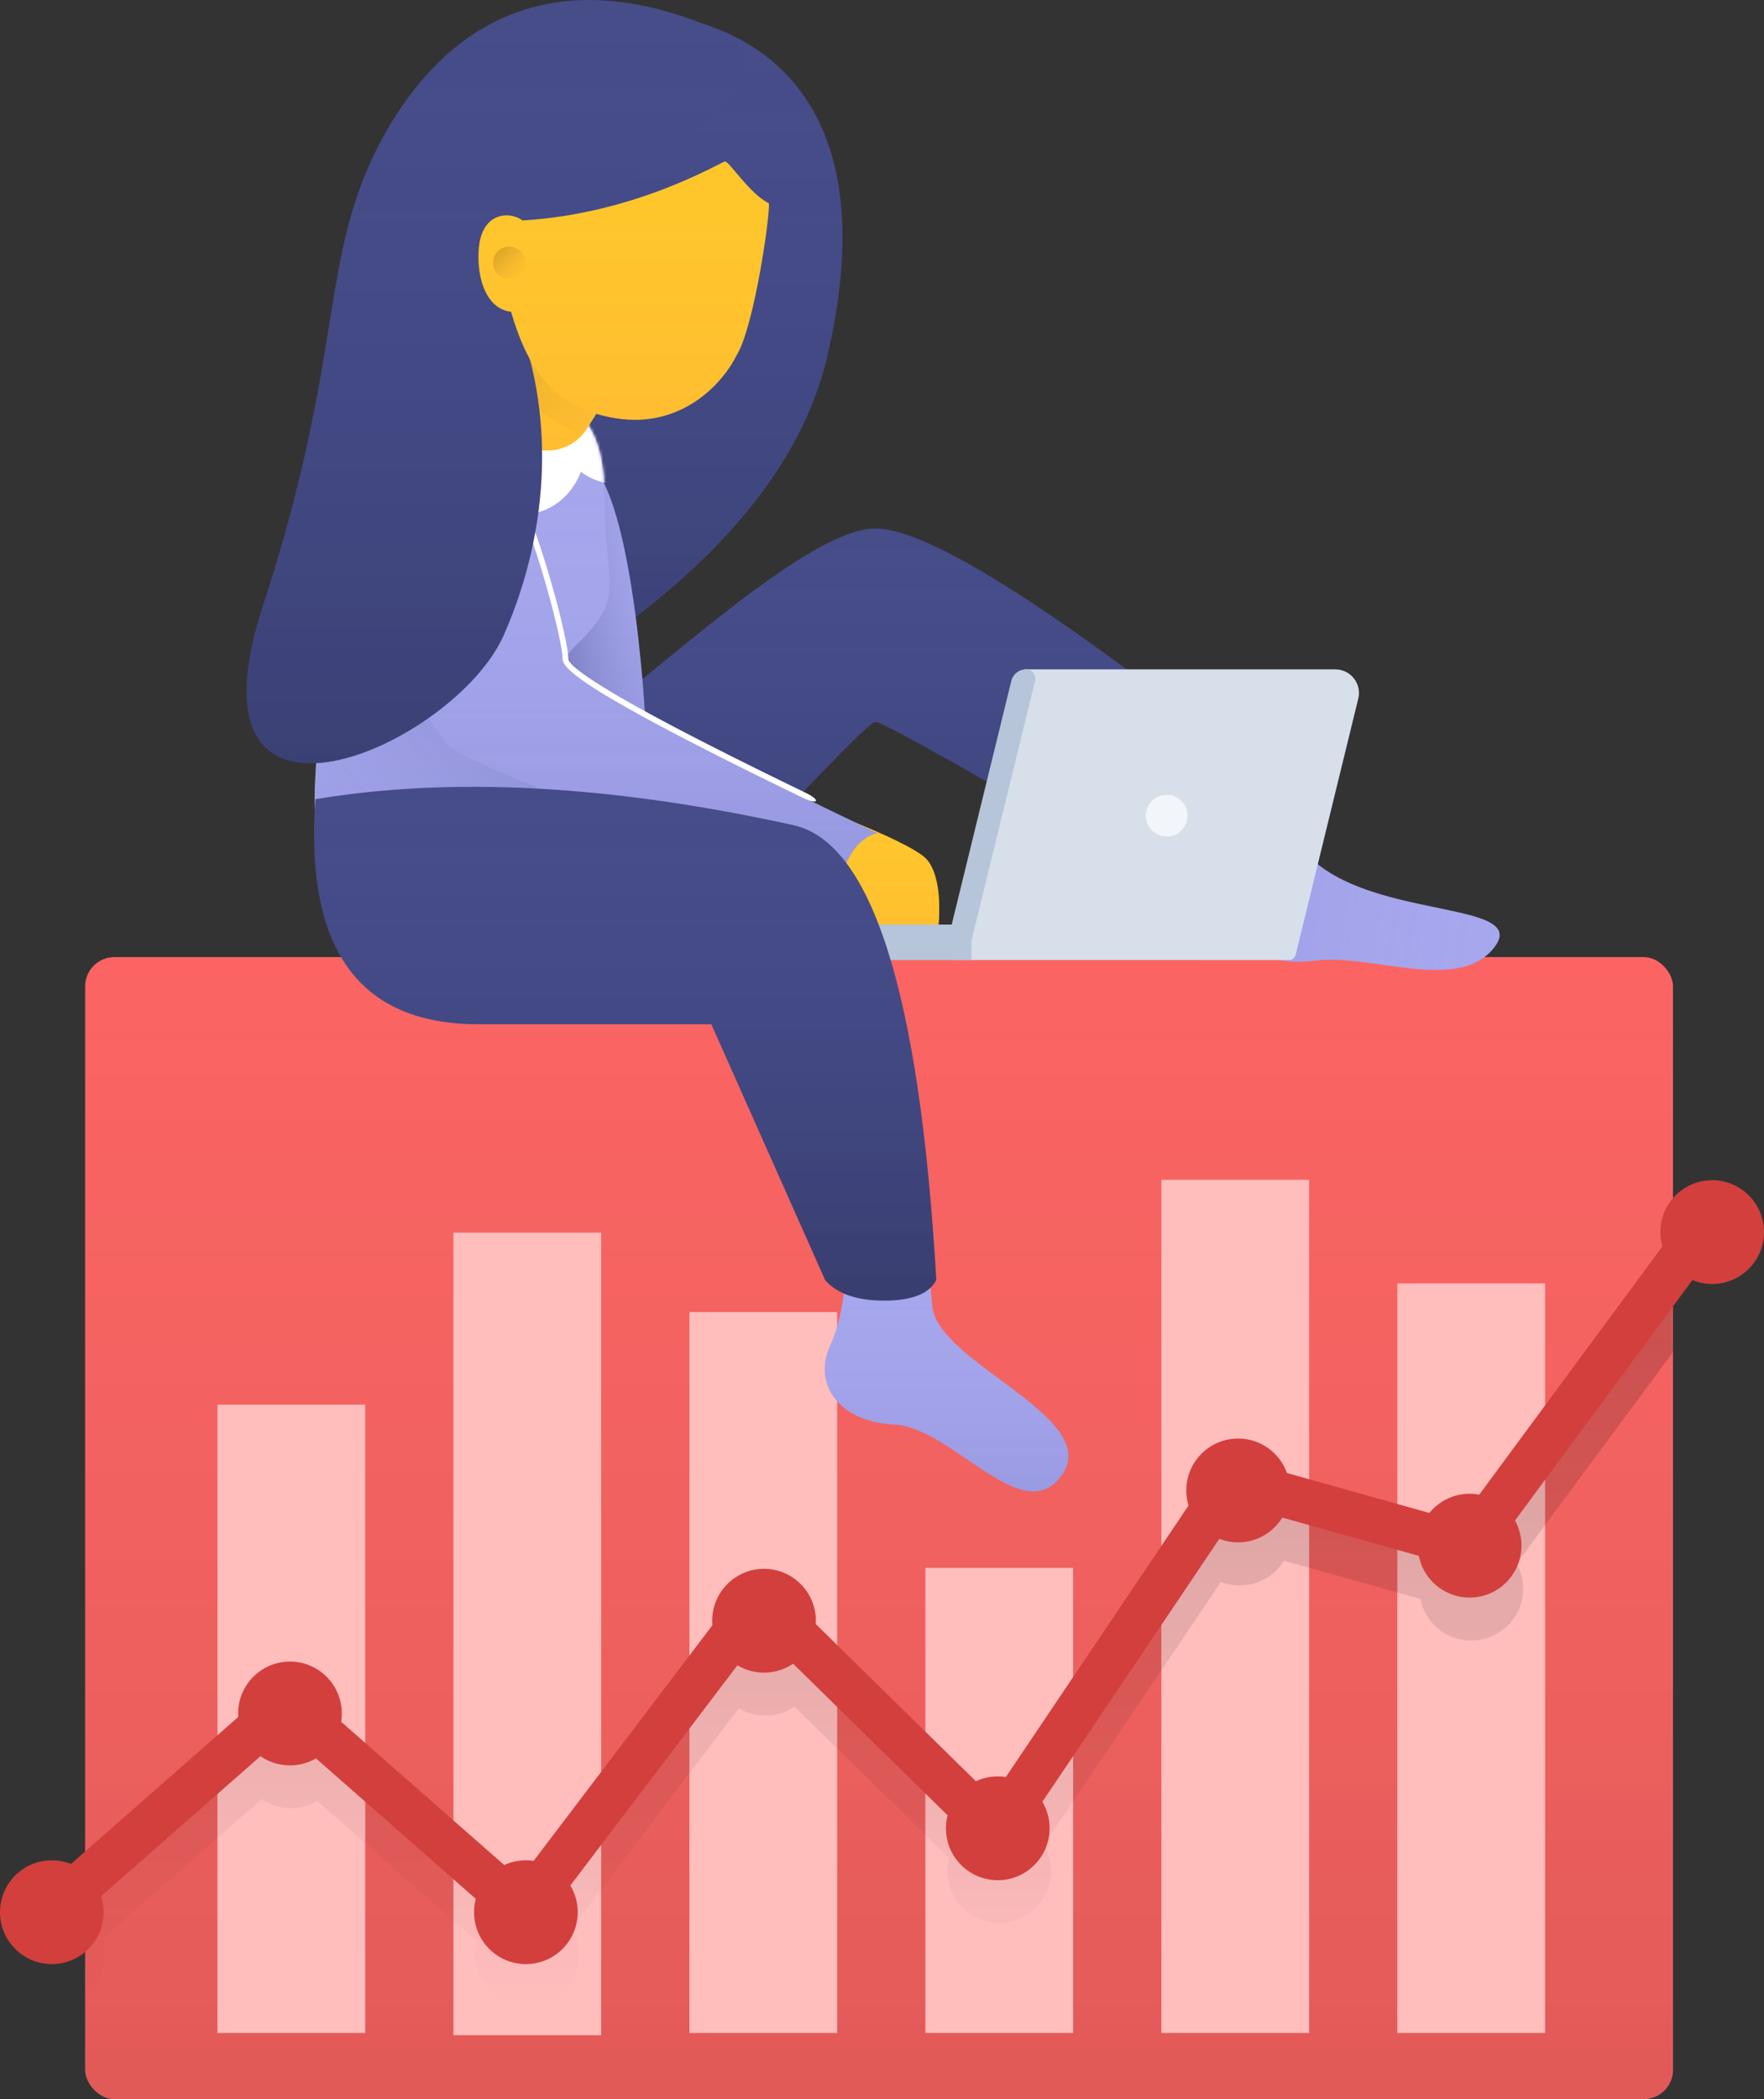 <svg width="601" height="715" xmlns="http://www.w3.org/2000/svg" xmlns:xlink="http://www.w3.org/1999/xlink"><rect width="100%" height="100%" fill="#333333" stroke="none"/><defs><linearGradient x1="50%" y1="0%" x2="50%" y2="100%" id="b"><stop stop-color="#4E565C" stop-opacity="0" offset="0%"/><stop stop-opacity=".1" offset="100%"/></linearGradient><rect id="a" x="0" y="0" width="541" height="389" rx="10"/><linearGradient x1="50%" y1="0%" x2="50%" y2="100%" id="d"><stop stop-opacity=".2" offset="0%"/><stop stop-opacity="0" offset="100%"/></linearGradient><linearGradient x1="50%" y1="0%" x2="50%" y2="100%" id="f"><stop stop-color="#403F9F" stop-opacity="0" offset="0%"/><stop stop-opacity=".2" offset="100%"/></linearGradient><path d="M285.031 6.297c-32.277 7.452-67.62 35.372-48.823 115.411C248.827 174.79 302.424 222.554 397 265L354.686 41.958c-24.49-28.95-47.708-40.838-69.655-35.661z" id="e"/><linearGradient x1="50%" y1="0%" x2="50%" y2="100%" id="h"><stop stop-color="#A7A7EE" stop-opacity="0" offset="0%"/><stop stop-color="#4C55A0" stop-opacity=".2" offset="100%"/></linearGradient><path d="M63.878 227.15c17.541-9.276 2.78 39.809 18.28 65.498 10.333 17.125 18.28 31.466 23.842 43.02L86.084 370c-5.427-32.586-12.615-49.715-21.562-51.386-13.42-2.506-21.367-13.812-15.64-32.18 5.728-18.368-2.545-50.006 14.996-59.283z" id="g"/><path d="M399.18 294.971c-10.92 33.827-64.373 24.988-99.455 24.988-10.884 0-75.878-74.07-79.954-74.07-2.717 0-38.643 20.312-107.778 60.938-10.81.193-19.616-3.76-26.415-11.856-6.799-8.097-9.023-16.114-6.672-24.05C153.95 210.306 200.906 180 219.77 180c28.298 0 100.138 74.938 113.825 74.938 36.223 0 76.503 6.206 65.584 40.033z" id="i"/><linearGradient x1="64.781%" y1="63.582%" x2="-13.759%" y2="50%" id="k"><stop stop-color="#464D89" stop-opacity=".6" offset="0%"/><stop stop-color="#A7A7EE" stop-opacity="0" offset="100%"/></linearGradient><path d="M321.509 156C303.027 156 298 243.166 298 249.263c0 6.098 24.283 11.958 27.161 8.9 2.879-3.056 25.454-43.506 27.628-61.332C354.964 179.006 339.991 156 321.51 156z" id="j"/><linearGradient x1="50%" y1="0%" x2="50%" y2="100%" id="m"><stop stop-color="#FFC62C" stop-opacity="0" offset="0%"/><stop stop-color="#FF6663" stop-opacity=".1" offset="100%"/></linearGradient><path d="M229.142 279.149c-12.128 4.802-23.403 10.061-26.613 13.277-3.21 3.215-4.528 10.095-4.528 16.266 0 6.17-.335 17.4 11.879 14.969 12.214-2.432 32.12-24.537 32.12-31.235 0-6.7-.73-18.079-12.858-13.277z" id="l"/><path d="M2.096 33.125c0-69.522 93.378-23.884 98.578 98.387 4.905 122.729-121.853 33.62-86.11 11.013 18.687-11.975 10.812-44.503-3.128-58.038-17.12-16.622-9.34-19.568-9.34-51.362z" id="n"/><linearGradient x1="0%" y1="0%" x2="100%" y2="100%" id="o"><stop stop-color="#464D89" stop-opacity=".3" offset="0%"/><stop stop-color="#A7A7EE" stop-opacity="0" offset="100%"/></linearGradient><path d="M.565 22.884L35.76.12l12.105 20.53a28.422 28.422 0 0 1-3.47 33.587c-5.9 6.49-15.982 7.006-22.52 1.152a15.856 15.856 0 0 1-2.818-3.325L.565 22.884z" id="q"/><linearGradient x1="64.016%" y1="22.966%" x2="0%" y2="100%" id="r"><stop stop-opacity=".1" offset="0%"/><stop stop-color="#FF6663" stop-opacity="0" offset="100%"/></linearGradient><path d="M49.875 24.786C45.017 38.374 34.176 49.15 20.497 53.993a15.834 15.834 0 0 1-1.44-1.93L.565 22.885 35.76.12l12.105 20.53a28.55 28.55 0 0 1 2.01 4.136z" id="s"/><path d="M365.611 142c-21.388 0-39.806 75.437-39.806 83.109 0 5.114-35.601 24.675-106.805 58.683 4.348.94 7.86 4.245 10.536 9.914 2.675 5.67 5.75 8.767 9.221 9.294 80.122-27.525 122.406-44.08 126.854-49.663 6.672-8.375 25.636-35.223 26.333-68.28C392.641 152 387 142 365.611 142z" id="t"/><path d="M342.535 107.318c-13.046 31.219-12.708 71.547 3.89 109.16 16.815 37.712 110.507 79.366 82.327-9.097-29.143-88.794-18.806-119.792-41.488-161.14C364.535 5.38 327.336-12.28 275.766 9.204c-50.59 21.634 79.09 66.932 66.77 98.114z" id="u"/><path d="M270.99 55c1.085 0 30.13 17.821 68.984 20.09 4.131-3.167 14.244-3.167 14.968 10.369.548 9.607-2.751 19.802-11.064 20.738-5.278 18.064-13.645 32.802-35.793 36.29-22.148 3.49-36.16-11.636-41-21.385-6.044-9.612-11.471-47.877-11.063-51.845C262.522 66.12 269.5 55 270.99 55z" id="v"/><linearGradient x1="100%" y1="0%" x2="0%" y2="100%" id="w"><stop stop-opacity=".2" offset="0%"/><stop stop-color="#FF6663" stop-opacity="0" offset="100%"/></linearGradient><path d="M156.01 502.116c-13.19-19.566 42.78-38.01 44.366-57.289 1.057-12.852 2.543-20.16 4.46-21.92l24.43-2.907c.045 17.218 2 29.972 5.866 38.262 5.798 12.435-2.005 25.948-21.935 26.976-19.93 1.028-43.995 36.444-57.186 16.878z" id="x"/><path d="M355.038 348.865h-79.389l-38.766 87.133c-4.045 4.668-10.765 7.002-20.16 7.002-9.393 0-15.301-2.334-17.723-7.002 5.624-97.393 21.876-149.044 48.756-154.953 62.07-13.647 116.338-16.586 162.805-8.819 3.598 51.092-14.91 76.639-55.523 76.639z" id="y"/></defs><g fill="none" fill-rule="evenodd"><g transform="translate(29 326)"><mask id="c" fill="#fff"><use xlink:href="#a"/></mask><g opacity=".99"><use fill="#FD6563" xlink:href="#a"/><use fill="url(#b)" xlink:href="#a"/></g><path fill="#FFBDBC" mask="url(#c)" d="M45.083 152.446h50.343V366.47H45.083zm80.399-58.576h50.343v273.352h-50.343zm80.399 27.035h50.343v245.566h-50.343zm80.399 87.112h50.342v158.454H286.28zm80.398-132.17h50.343v290.624h-50.343zm80.398 35.296h50.343v255.328h-50.343z"/><path d="M5.906 334.365a17.64 17.64 0 0 1 .857 5.447c0 9.746-7.906 17.647-17.658 17.647-9.752 0-17.658-7.9-17.658-17.647 0-9.747 7.906-17.648 17.658-17.648 2.3 0 4.499.44 6.515 1.24l57.016-49.994a17.9 17.9 0 0 1-.039-1.185c0-9.747 7.906-17.648 17.658-17.648 9.752 0 17.657 7.901 17.657 17.648 0 .957-.076 1.896-.222 2.812l55.583 48.738a17.6 17.6 0 0 1 7.38-1.61c.896 0 1.775.066 2.635.194l60.924-80.131a17.868 17.868 0 0 1-.066-1.544c0-9.746 7.905-17.647 17.657-17.647 9.753 0 17.658 7.9 17.658 17.647 0 .382-.012.76-.036 1.136L304 295.27a17.6 17.6 0 0 1 7.452-1.644 17.8 17.8 0 0 1 2.755.214l62.249-92.324a17.637 17.637 0 0 1-.76-5.14c0-9.746 7.905-17.647 17.657-17.647 7.668 0 14.194 4.884 16.633 11.71l48.554 13.587a17.627 17.627 0 0 1 13.709-6.523c1.12 0 2.214.104 3.275.303l62.405-84.407a17.648 17.648 0 0 1-.685-4.886c0-9.746 7.906-17.647 17.658-17.647 9.752 0 17.657 7.9 17.657 17.647 0 9.747-7.905 17.648-17.657 17.648a17.63 17.63 0 0 1-6.74-1.33l-60.46 81.776a17.56 17.56 0 0 1 2.205 8.544c0 9.746-7.906 17.647-17.658 17.647-8.566 0-15.708-6.096-17.318-14.185l-46.518-13.017c-3.106 5.056-8.689 8.428-15.06 8.428a17.63 17.63 0 0 1-6.403-1.196l-60.307 89.445a17.558 17.558 0 0 1 2.466 9.001c0 9.747-7.905 17.648-17.657 17.648-9.752 0-17.658-7.901-17.658-17.648 0-1.527.194-3.01.56-4.423l-52.641-51.558a17.583 17.583 0 0 1-9.909 3.038c-3.312 0-6.412-.912-9.061-2.498l-56.945 74.897a17.558 17.558 0 0 1 2.514 9.08c0 9.747-7.905 17.648-17.658 17.648-9.752 0-17.657-7.9-17.657-17.647 0-1.573.206-3.098.592-4.55l-54.477-47.766a17.584 17.584 0 0 1-8.856 2.377c-3.73 0-7.19-1.156-10.04-3.128l-54.31 47.62z" fill="url(#d)" fill-rule="nonzero" mask="url(#c)"/></g><path d="M34.452 645.87a17.68 17.68 0 0 1 .857 5.455c0 9.762-7.904 17.675-17.655 17.675C7.904 669 0 661.087 0 651.325c0-9.761 7.904-17.674 17.654-17.674 2.3 0 4.499.44 6.514 1.242l57.006-50.071a17.939 17.939 0 0 1-.039-1.187c0-9.761 7.904-17.674 17.654-17.674s17.655 7.913 17.655 17.674c0 .959-.076 1.9-.223 2.817l55.573 48.812a17.572 17.572 0 0 1 7.38-1.613c.894 0 1.774.066 2.633.195l60.913-80.254a17.925 17.925 0 0 1-.066-1.546c0-9.761 7.904-17.674 17.654-17.674s17.654 7.913 17.654 17.674c0 .382-.012.762-.035 1.137l54.563 53.534a17.57 17.57 0 0 1 7.45-1.647c.938 0 1.858.074 2.756.214l62.237-92.465a17.692 17.692 0 0 1-.76-5.147c0-9.762 7.904-17.675 17.654-17.675 7.666 0 14.191 4.892 16.63 11.728l48.545 13.609c3.237-3.987 8.174-6.534 13.706-6.534 1.12 0 2.214.104 3.275.303l62.393-84.536a17.703 17.703 0 0 1-.685-4.892c0-9.762 7.904-17.675 17.655-17.675 9.75 0 17.654 7.913 17.654 17.675 0 9.761-7.904 17.674-17.654 17.674-2.386 0-4.662-.474-6.738-1.332l-60.449 81.9a17.61 17.61 0 0 1 2.203 8.558c0 9.761-7.904 17.674-17.654 17.674-8.564 0-15.705-6.105-17.315-14.206l-46.51-13.038c-3.104 5.064-8.686 8.441-15.056 8.441-2.258 0-4.417-.424-6.402-1.197l-60.296 89.581a17.608 17.608 0 0 1 2.466 9.015c0 9.762-7.904 17.675-17.654 17.675s-17.655-7.913-17.655-17.675c0-1.53.194-3.014.56-4.43l-52.631-51.637a17.558 17.558 0 0 1-9.907 3.043c-3.312 0-6.411-.913-9.06-2.502l-56.934 75.011a17.608 17.608 0 0 1 2.513 9.095c0 9.762-7.904 17.675-17.654 17.675s-17.654-7.913-17.654-17.675c0-1.575.206-3.102.592-4.556l-54.467-47.84a17.558 17.558 0 0 1-8.855 2.38 17.559 17.559 0 0 1-10.037-3.132l-54.3 47.694z" fill="#D23F3D" fill-rule="nonzero"/><g transform="matrix(-1 0 0 1 518 0)"><use fill="#464D89" xlink:href="#e"/><use fill="url(#f)" xlink:href="#e"/><g transform="rotate(-100 76.5 298)"><use fill="#A7A7EE" xlink:href="#g"/><use fill="url(#h)" xlink:href="#g"/></g><use fill="#464D89" xlink:href="#i"/><use fill="url(#f)" xlink:href="#i"/><use fill="#A7A7EE" xlink:href="#j"/><use fill="url(#h)" xlink:href="#j"/><use fill="url(#k)" xlink:href="#j"/><use fill="#FFC62C" xlink:href="#l"/><use fill="url(#m)" xlink:href="#l"/><g transform="translate(55 228)"><path d="M8.069 0H113.96l24.201 99H23.9a2.419 2.419 0 0 1-2.35-1.842L.231 9.956C-.824 5.637 1.829 1.283 6.157.229A8.084 8.084 0 0 1 8.07 0z" fill="#D6DFEA"/><ellipse fill="#F2F5F9" cx="65.514" cy="49.824" rx="7.135" ry="7.118"/><path d="M138.752 86.927h71.191c3.345 0 6.057 2.703 6.057 6.036 0 3.334-2.712 6.037-6.057 6.037h-77.927v-6.6L110.36 3.91A3.16 3.16 0 0 1 113.442 0a5.138 5.138 0 0 1 4.995 3.91l20.315 83.017z" fill="#B6C5D9"/></g><g transform="translate(310 135)"><mask id="p" fill="#fff"><use xlink:href="#n"/></mask><use fill="#A7A7EE" xlink:href="#n"/><use fill="url(#h)" xlink:href="#n"/><path d="M96.468 96.257c2.203 10.913 3.67 22.678 4.206 35.255 1.214 30.386-5.642 47.786-16.105 56.426-13.782 2.924-27.938 3.586-42.467 1.987-9.277-4.079-17.836-10.228-24.034-16.892 7.125-60.937 24.052-91.405 50.78-91.405 10.704 0 20.119 5.783 27.62 14.63z" fill="url(#o)" mask="url(#p)"/><ellipse fill="#FFF" mask="url(#p)" cx="-1.942" cy="6.154" rx="21.365" ry="23.646"/><ellipse fill="#FFF" mask="url(#p)" cx="29.782" cy="16.52" rx="21.365" ry="23.646"/></g><g transform="translate(299 94)"><use fill="#FFC62C" xlink:href="#q"/><use fill="url(#m)" xlink:href="#q"/><use fill="url(#r)" xlink:href="#s"/></g><use fill="#A7A7EE" xlink:href="#t"/><use fill="url(#h)" xlink:href="#t"/><path d="M365.028 140c.537 0 .972.437.972.976a.974.974 0 0 1-.972.976c-8.815 0-18.274 14.484-26.923 38.223-6.18 16.965-11.785 39.312-11.785 44.311 0 3.16-8.083 8.916-25.014 18.312-13.341 7.404-32.112 16.967-56.336 28.699l-.45.217c-5.349 2.59-6.285.876-.997-1.683l.487-.236c24.239-11.738 43.025-21.307 56.356-28.705 15.751-8.742 24.01-14.624 24.01-16.604 0-5.288 5.65-27.816 11.904-44.981C345.24 154.913 354.978 140 365.028 140z" fill="#FFF" fill-rule="nonzero"/><use fill="#464D89" xlink:href="#u"/><use fill="url(#f)" xlink:href="#u"/><use fill="#FFC62C" xlink:href="#v"/><use fill="url(#m)" xlink:href="#v"/><circle fill="url(#w)" cx="344.5" cy="89.5" r="5.5"/><use fill="#A7A7EE" xlink:href="#x"/><use fill="url(#h)" xlink:href="#x"/><use fill="#464D89" xlink:href="#y"/><use fill="url(#f)" xlink:href="#y"/></g></g></svg>